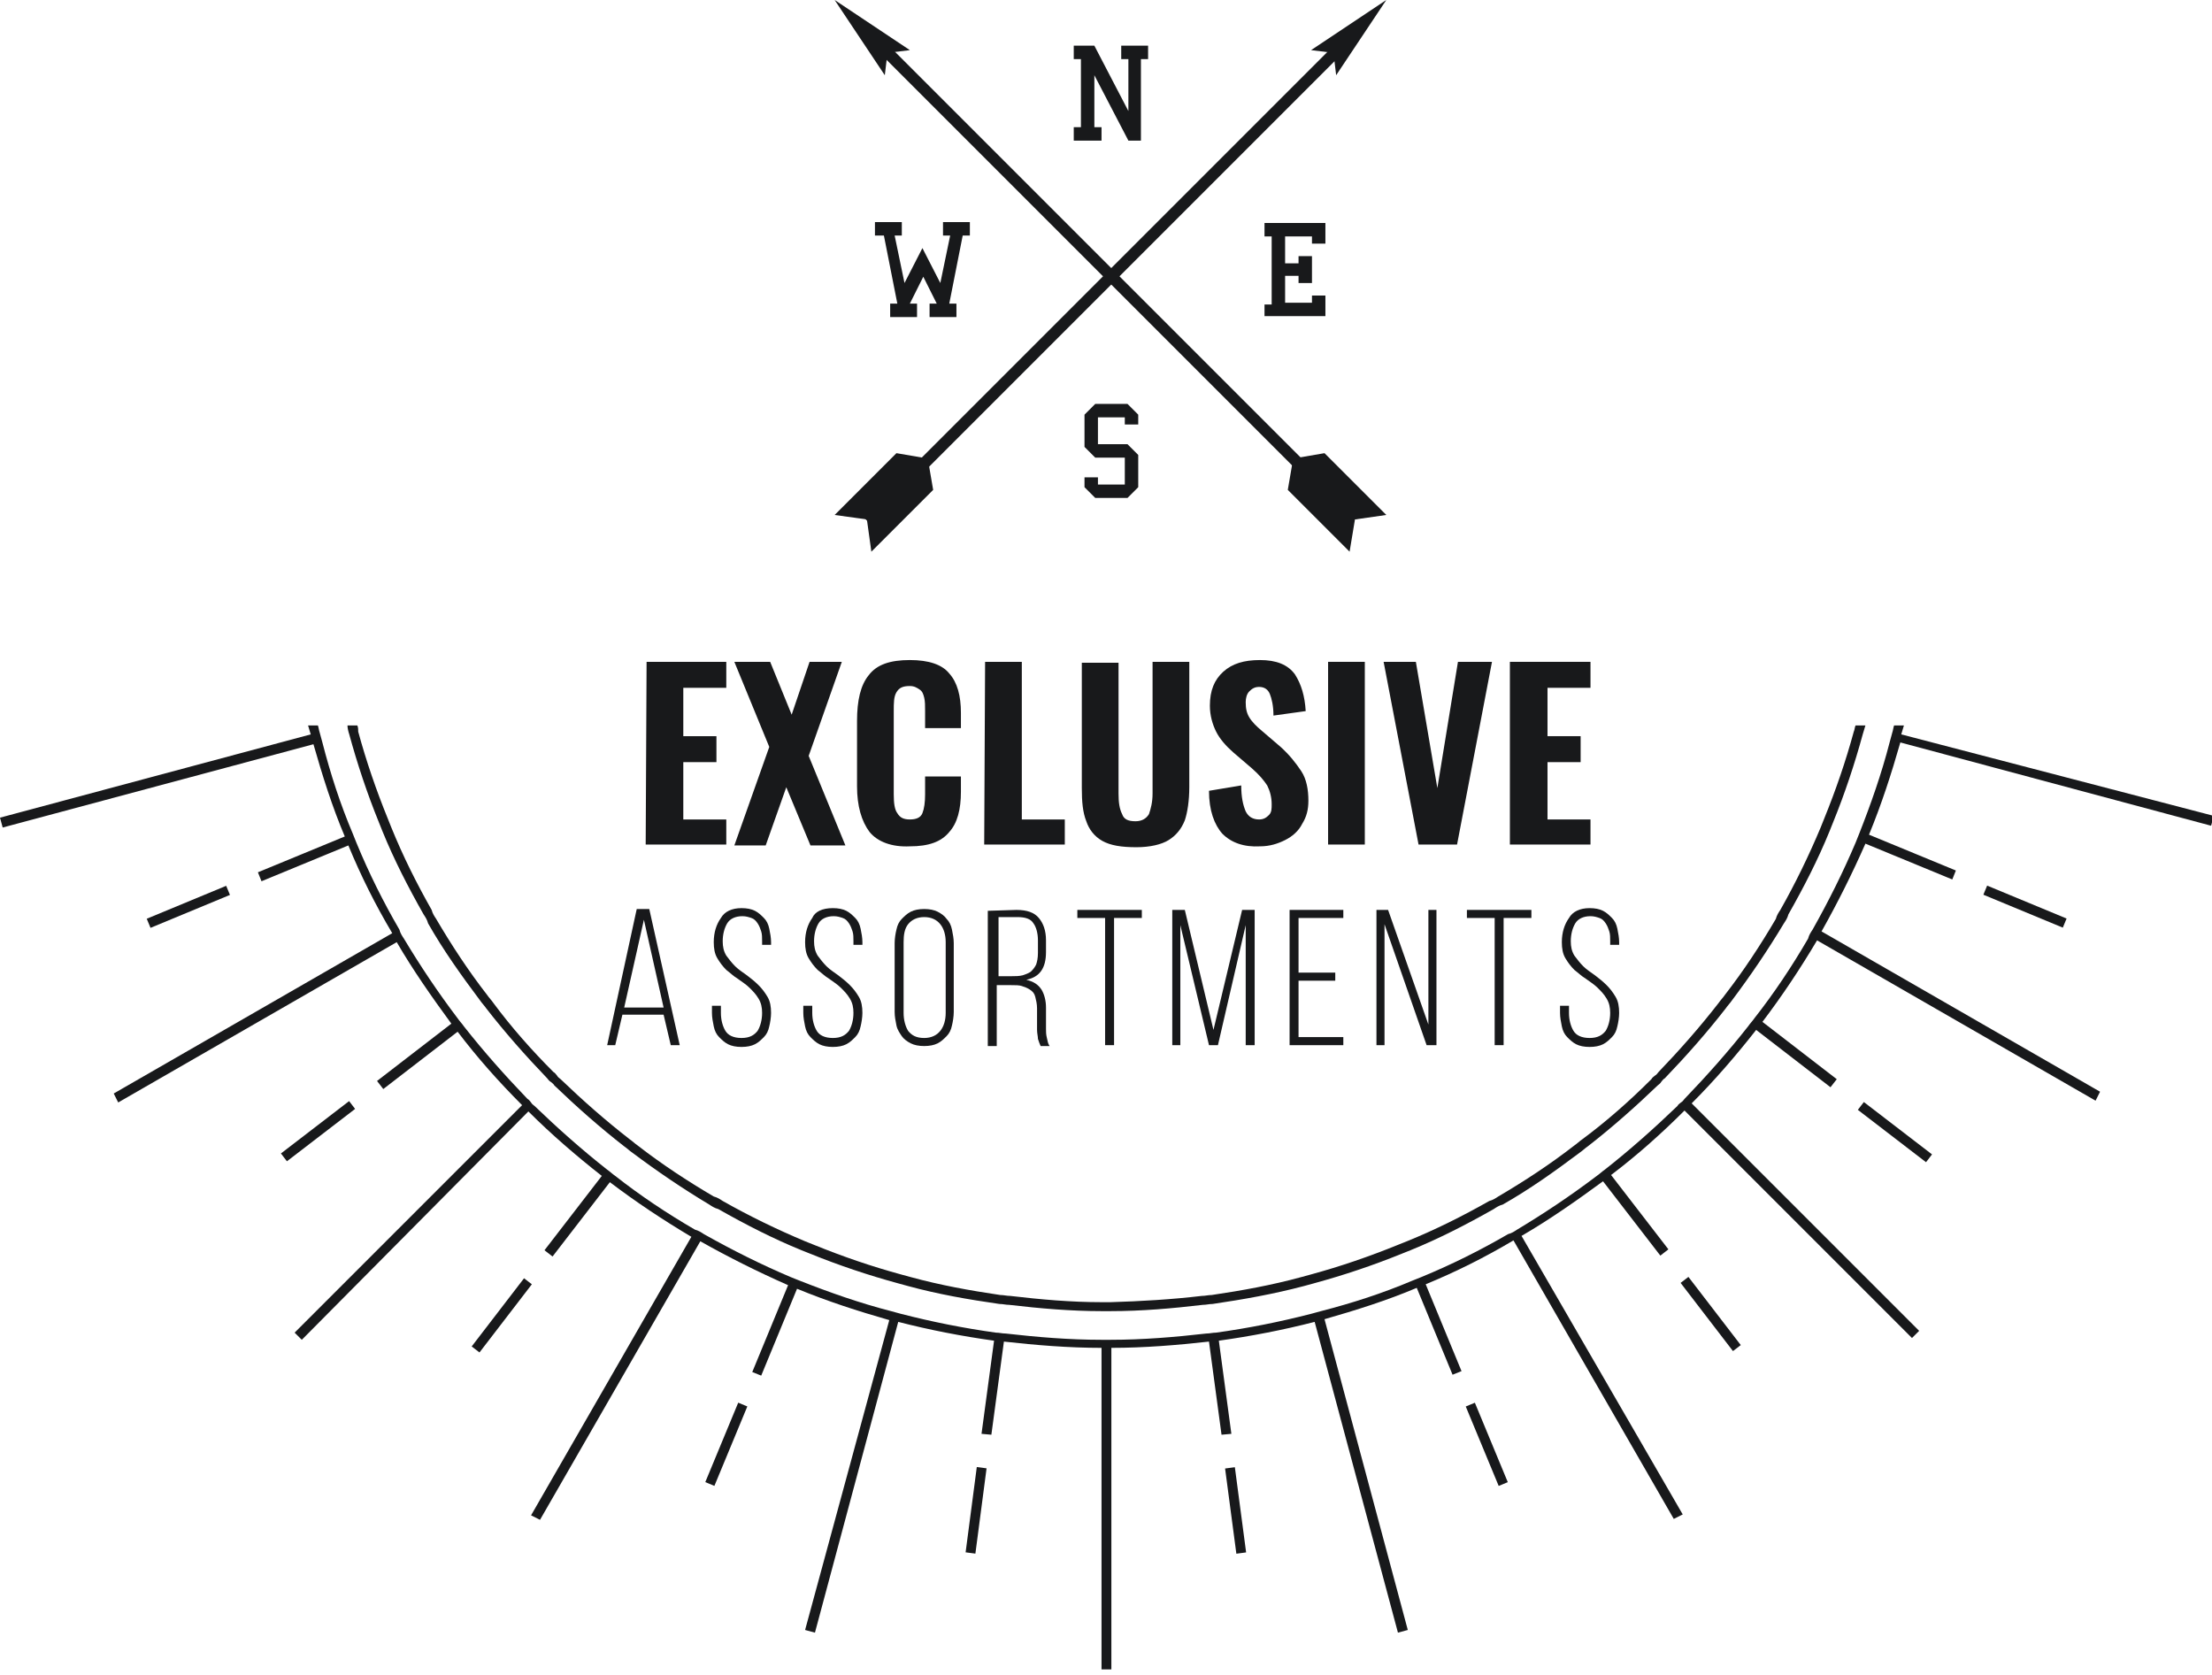 <?xml version="1.0" encoding="utf-8"?>
<!-- Generator: Adobe Illustrator 22.1.0, SVG Export Plug-In . SVG Version: 6.00 Build 0)  -->
<svg version="1.1" id="Calque_1" xmlns="http://www.w3.org/2000/svg" xmlns:xlink="http://www.w3.org/1999/xlink" x="0px" y="0px"
	 width="247px" height="187px" viewBox="0 0 247 187" style="enable-background:new 0 0 247 187;" xml:space="preserve">
<style type="text/css">
	.st0{fill:#18191B;}
</style>
<g id="Mode_Isolation_-_copie">
	<g>
		<g>
			<g>
				<g>
					<polygon class="st0" points="151.3,58 150.7,61.6 143.8,54.7 144.4,51.2 					"/>
				</g>
				<g>
					<polygon class="st0" points="151.3,58 154.8,57.5 147.9,50.6 144.4,51.2 					"/>
				</g>
				<g>
					
						<rect x="123.6" y="-7.2" transform="matrix(0.707 -0.707 0.707 0.707 14.472 96.929)" class="st0" width="1.3" height="76.4"/>
				</g>
				<g>
					<polygon class="st0" points="101.6,5.6 99.1,5.9 98.8,8.4 93.2,0 					"/>
				</g>
			</g>
			<g>
				<g>
					<polygon class="st0" points="96.8,58 97.3,61.6 104.2,54.7 103.6,51.2 					"/>
				</g>
				<g>
					<polygon class="st0" points="96.8,58 93.2,57.5 100.1,50.6 103.6,51.2 					"/>
				</g>
				<g>
					
						<rect x="85.6" y="30.4" transform="matrix(0.707 -0.707 0.707 0.707 14.335 96.699)" class="st0" width="76.4" height="1.3"/>
				</g>
				<g>
					<polygon class="st0" points="146.4,5.6 148.9,5.9 149.2,8.4 154.8,0 					"/>
				</g>
			</g>
		</g>
		<g>
			<path class="st0" d="M119.9,15.7v-1.5h0.8V6.6h-0.8V5.1h2.3l3.8,7.3V6.6h-0.8V5.1h3v1.5h-0.8v9.1H126l-3.8-7.3v5.8h0.8v1.5
				C123,15.7,119.9,15.7,119.9,15.7z"/>
		</g>
		<g>
			<path class="st0" d="M121.1,53.3h1.5v0.8h3v-3h-3.3l-1.2-1.2v-3.6l1.2-1.2h3.6l1.2,1.2v1.1h-1.5v-0.8h-3v3h3.3l1.2,1.2v3.6
				l-1.2,1.2h-3.6l-1.2-1.2V53.3z"/>
		</g>
		<g>
			<path class="st0" d="M97.7,26.3v-1.5h3v1.5h-0.8l1.1,5.3l2-3.9l2,3.9l1.1-5.3h-0.8v-1.5h3v1.5h-0.8l-1.5,7.6h0.8v1.5h-3v-1.5h0.8
				l-1.5-3l-1.5,3h0.8v1.5h-3v-1.5h0.8l-1.5-7.6C98.7,26.3,97.7,26.3,97.7,26.3z"/>
		</g>
		<g>
			<path class="st0" d="M141.2,35.5V34h0.8v-7.6h-0.8v-1.5h6.8v2.3h-1.5v-0.8h-3v3h1.5v-0.8h1.5v3H145v-0.8h-1.5v3h3V33h1.5v2.3
				h-6.8V35.5z"/>
		</g>
	</g>
	<g>
		
			<rect x="137.4" y="164" transform="matrix(0.991 -0.131 0.131 0.991 -20.849 19.446)" class="st0" width="1.1" height="9.6"/>
		
			<rect x="165.4" y="156.5" transform="matrix(0.924 -0.383 0.383 0.924 -49.097 75.79)" class="st0" width="1.1" height="9.6"/>
		
			<rect x="190.5" y="142" transform="matrix(0.793 -0.609 0.609 0.793 -49.882 146.656)" class="st0" width="1.1" height="9.6"/>
		
			<rect x="211" y="121.5" transform="matrix(0.609 -0.793 0.793 0.609 -17.394 217.254)" class="st0" width="1.1" height="9.6"/>
		
			<rect x="225.5" y="96.5" transform="matrix(0.383 -0.924 0.924 0.383 45.938 271.305)" class="st0" width="1.1" height="9.6"/>
		
			<rect x="16.2" y="100.7" transform="matrix(0.924 -0.383 0.383 0.924 -37.151 15.744)" class="st0" width="9.6" height="1.1"/>
		
			<rect x="30.7" y="125.8" transform="matrix(0.793 -0.609 0.609 0.793 -69.588 47.731)" class="st0" width="9.6" height="1.1"/>
		
			<rect x="51.3" y="146.3" transform="matrix(0.609 -0.793 0.793 0.609 -94.588 101.927)" class="st0" width="9.6" height="1.1"/>
		
			<rect x="76.3" y="160.7" transform="matrix(0.383 -0.924 0.924 0.383 -98.954 174.444)" class="st0" width="9.6" height="1.1"/>
		
			<rect x="104.2" y="168.2" transform="matrix(0.13 -0.992 0.992 0.13 -72.576 254.832)" class="st0" width="9.6" height="1.1"/>
		<g>
			<path class="st0" d="M212.6,81h-1.1c-0.1,0.3-0.1,0.5-0.2,0.8c-0.1,0.4-0.2,0.7-0.3,1.1c-0.9,3.5-2.1,6.9-3.4,10.2
				c-0.1,0.3-0.3,0.7-0.4,1c-1.4,3.3-3,6.5-4.8,9.7c-0.2,0.3-0.4,0.6-0.5,1c-1.8,3.1-3.8,6.1-6,8.9c-0.2,0.3-0.5,0.6-0.7,0.9
				c-2.2,2.8-4.6,5.5-7.1,8.1c-0.1,0.1-0.2,0.3-0.4,0.4c-0.1,0.1-0.3,0.2-0.4,0.4c-2.6,2.5-5.3,4.9-8.1,7.1
				c-0.3,0.2-0.6,0.5-0.9,0.7c-2.9,2.2-5.9,4.2-8.9,6c-0.3,0.2-0.6,0.4-1,0.5c-3.1,1.8-6.3,3.4-9.7,4.8c-0.3,0.1-0.7,0.3-1,0.4
				c-3.3,1.4-6.7,2.5-10.2,3.4c-0.4,0.1-0.7,0.2-1.1,0.3c-3.5,0.9-7,1.6-10.6,2.1c-0.4,0-0.7,0.1-1.1,0.1c-3.5,0.4-7.1,0.7-10.7,0.7
				c-0.2,0-0.4,0-0.5,0c-0.2,0-0.4,0-0.5,0c-3.6,0-7.2-0.3-10.7-0.7c-0.4,0-0.7-0.1-1.1-0.1c-3.6-0.5-7.1-1.2-10.6-2.1
				c-0.4-0.1-0.7-0.2-1.1-0.3c-3.5-0.9-6.9-2.1-10.2-3.4c-0.3-0.1-0.7-0.3-1-0.4c-3.3-1.4-6.5-3-9.7-4.8c-0.3-0.2-0.6-0.4-1-0.5
				c-3.1-1.8-6.1-3.8-8.9-6c-0.3-0.2-0.6-0.5-0.9-0.7c-2.8-2.2-5.5-4.6-8.1-7.1c-0.1-0.1-0.3-0.2-0.4-0.4c-0.1-0.1-0.2-0.3-0.4-0.4
				c-2.5-2.6-4.9-5.3-7.1-8.1c-0.2-0.3-0.5-0.6-0.7-0.9c-2.2-2.9-4.2-5.9-6-8.9c-0.2-0.3-0.4-0.6-0.5-1c-1.8-3.1-3.4-6.3-4.8-9.7
				c-0.1-0.3-0.3-0.7-0.4-1c-1.4-3.3-2.5-6.7-3.4-10.2c-0.1-0.4-0.2-0.7-0.3-1.1c-0.1-0.3-0.1-0.5-0.2-0.8h-1.1
				c0.1,0.3,0.2,0.7,0.3,1L0,91.3l0.3,1.1L35,83.1c1,3.5,2.1,7,3.5,10.3l-9.7,4l0.4,1l9.7-4c1.4,3.4,3,6.6,4.9,9.8l-31.1,17.9l0.5,1
				l31.1-17.9c1.8,3.1,3.9,6.1,6.1,9.1l-8.3,6.4l0.7,0.9l8.3-6.4c2.2,2.9,4.6,5.6,7.2,8.2l-25.4,25.4l0.8,0.8L59,124.1
				c2.6,2.6,5.4,5,8.2,7.2l-6.4,8.3l0.9,0.7l6.4-8.3c2.9,2.2,5.9,4.2,9.1,6.1l-17.9,31.1l1,0.5l17.9-31.1c3.2,1.8,6.4,3.4,9.8,4.9
				l-4,9.7l1,0.4l4-9.7c3.4,1.4,6.8,2.5,10.3,3.5L89.9,182l1.1,0.3l9.3-34.7c3.5,0.9,7.1,1.6,10.7,2.1l-1.4,10.4l1.1,0.1l1.4-10.4
				c3.6,0.4,7.2,0.7,10.9,0.7v35.9h1.1v-35.9c3.7,0,7.3-0.3,10.9-0.7l1.4,10.4l1.1-0.1l-1.4-10.4c3.6-0.5,7.2-1.2,10.7-2.1l9.3,34.7
				l1.1-0.3l-9.3-34.7c3.5-1,7-2.1,10.3-3.5l4,9.7l1-0.4l-4-9.7c3.4-1.4,6.6-3,9.8-4.9l17.9,31.1l1-0.5l-18-31.1
				c3.1-1.8,6.1-3.9,9.1-6.1l6.4,8.3l0.9-0.7l-6.4-8.3c2.9-2.2,5.6-4.6,8.2-7.2l25.4,25.4l0.8-0.8l-25.4-25.4c2.6-2.6,5-5.4,7.2-8.2
				l8.3,6.4l0.7-0.9l-8.3-6.4c2.2-2.9,4.2-5.9,6.1-9.1l31.1,17.9l0.5-1L203.4,104c1.8-3.2,3.4-6.4,4.9-9.8l9.7,4l0.4-1l-9.7-4
				c1.4-3.4,2.5-6.8,3.5-10.3l34.7,9.3l0.3-1.1L212.3,82C212.4,81.7,212.5,81.3,212.6,81z"/>
			<path class="st0" d="M39,82c0.9,3.3,2,6.6,3.3,9.8c0.1,0.3,0.3,0.7,0.4,1c1.3,3.2,2.9,6.3,4.6,9.3c0.2,0.3,0.4,0.6,0.5,1
				c1.7,3,3.7,5.8,5.8,8.6c0.2,0.3,0.5,0.6,0.7,0.9c2.1,2.7,4.4,5.3,6.8,7.8c0.1,0.1,0.2,0.3,0.4,0.4c0.1,0.1,0.3,0.2,0.4,0.4
				c2.5,2.4,5.1,4.7,7.8,6.8c0.3,0.2,0.6,0.5,0.9,0.7c2.8,2.1,5.6,4,8.6,5.8c0.3,0.2,0.6,0.4,1,0.5c3,1.7,6.1,3.3,9.3,4.6
				c0.3,0.1,0.7,0.3,1,0.4c3.2,1.3,6.5,2.4,9.8,3.3c0.4,0.1,0.7,0.2,1.1,0.3c3.3,0.9,6.7,1.5,10.2,2c0.4,0,0.7,0.1,1.1,0.1
				c3.4,0.4,6.9,0.7,10.3,0.7c0.2,0,0.4,0,0.5,0c0.2,0,0.4,0,0.5,0c3.5,0,6.9-0.3,10.3-0.7c0.4,0,0.7-0.1,1.1-0.1
				c3.4-0.5,6.8-1.1,10.2-2c0.4-0.1,0.7-0.2,1.1-0.3c3.3-0.9,6.6-2,9.8-3.3c0.3-0.1,0.7-0.3,1-0.4c3.2-1.3,6.3-2.9,9.3-4.6
				c0.3-0.2,0.6-0.4,1-0.5c3-1.7,5.8-3.7,8.6-5.8c0.3-0.2,0.6-0.5,0.9-0.7c2.7-2.1,5.3-4.4,7.8-6.8c0.1-0.1,0.3-0.2,0.4-0.4
				c0.1-0.1,0.2-0.3,0.4-0.4c2.4-2.5,4.7-5.1,6.8-7.8c0.2-0.3,0.5-0.6,0.7-0.9c2.1-2.8,4-5.6,5.8-8.6c0.2-0.3,0.4-0.6,0.5-1
				c1.7-3,3.3-6.1,4.6-9.3c0.1-0.3,0.3-0.7,0.4-1c1.3-3.2,2.4-6.5,3.3-9.8c0.1-0.3,0.2-0.7,0.3-1h-1.1c-0.1,0.2-0.1,0.5-0.2,0.7
				c-0.9,3.3-2,6.5-3.3,9.7c-0.1,0.3-0.3,0.7-0.4,1c-1.3,3.1-2.8,6.2-4.5,9.2c-0.2,0.3-0.4,0.6-0.5,1c-1.7,2.9-3.6,5.8-5.7,8.5
				c-0.2,0.3-0.5,0.6-0.7,0.9c-2.1,2.7-4.3,5.2-6.7,7.7c-0.1,0.1-0.2,0.3-0.4,0.4c-0.1,0.1-0.3,0.2-0.4,0.4c-2.4,2.4-5,4.7-7.7,6.7
				c-0.3,0.2-0.6,0.5-0.9,0.7c-2.7,2.1-5.6,4-8.5,5.7c-0.3,0.2-0.6,0.4-1,0.5c-3,1.7-6,3.2-9.2,4.5c-0.3,0.1-0.7,0.3-1,0.4
				c-3.2,1.3-6.4,2.4-9.7,3.3c-0.4,0.1-0.7,0.2-1.1,0.3c-3.3,0.9-6.6,1.5-10,2c-0.4,0-0.7,0.1-1.1,0.1c-3.4,0.4-6.8,0.6-10.2,0.7
				c-0.2,0-0.4,0-0.5,0c-0.2,0-0.4,0-0.5,0c-3.4,0-6.8-0.3-10.2-0.7c-0.4,0-0.7-0.1-1.1-0.1c-3.4-0.5-6.7-1.1-10-2
				c-0.4-0.1-0.7-0.2-1.1-0.3c-3.3-0.9-6.5-2-9.7-3.3c-0.3-0.1-0.7-0.3-1-0.4c-3.1-1.3-6.2-2.8-9.2-4.5c-0.3-0.2-0.6-0.4-1-0.5
				c-2.9-1.7-5.8-3.6-8.5-5.7c-0.3-0.2-0.6-0.5-0.9-0.7c-2.7-2.1-5.2-4.3-7.7-6.7c-0.1-0.1-0.3-0.2-0.4-0.4
				c-0.1-0.1-0.2-0.3-0.4-0.4c-2.4-2.4-4.7-5-6.7-7.7c-0.2-0.3-0.5-0.6-0.7-0.9c-2.1-2.7-4-5.6-5.7-8.5c-0.2-0.3-0.4-0.6-0.5-1
				c-1.7-3-3.2-6-4.5-9.2c-0.1-0.3-0.3-0.7-0.4-1C42,88.2,40.9,85,40,81.7c0-0.2,0-0.5-0.1-0.7h-1.1C38.8,81.3,38.9,81.7,39,82z"/>
		</g>
	</g>
</g>
<g id="EN">
	<g>
		<path class="st0" d="M72.2,73.9h8.9v2.9h-4.8v5.4H80v2.9h-3.7v6.4h4.8v2.8h-9L72.2,73.9L72.2,73.9z"/>
		<path class="st0" d="M85.9,83.4L82,73.9h4l2.4,5.9l2-5.9H94l-3.7,10.5l4.1,10h-3.9l-2.7-6.5l-2.3,6.5H82L85.9,83.4z"/>
		<path class="st0" d="M97.1,92.9c-0.9-1.2-1.4-2.9-1.4-5.1v-7.3c0-2.3,0.4-4,1.3-5.1c0.9-1.2,2.4-1.7,4.6-1.7
			c2.1,0,3.6,0.5,4.4,1.5c0.9,1,1.3,2.5,1.3,4.4v1.7h-4v-1.9c0-0.6,0-1.1-0.1-1.5s-0.2-0.7-0.5-0.9s-0.6-0.4-1.1-0.4
			c-0.8,0-1.2,0.2-1.5,0.7s-0.3,1.2-0.3,2.1v9.3c0,1,0.1,1.7,0.4,2.1c0.3,0.5,0.7,0.7,1.4,0.7c0.7,0,1.2-0.2,1.4-0.7
			c0.2-0.5,0.3-1.2,0.3-2.1v-2h4v1.7c0,2-0.4,3.5-1.3,4.5c-0.9,1.1-2.3,1.6-4.4,1.6C99.6,94.6,98,94,97.1,92.9z"/>
		<path class="st0" d="M110,73.9h4.1v17.6h4.8v2.8h-9L110,73.9L110,73.9z"/>
		<path class="st0" d="M123.1,93.9c-0.9-0.5-1.5-1.3-1.8-2.2c-0.4-1-0.5-2.2-0.5-3.7V74h4.1v14.6c0,1,0.1,1.7,0.4,2.3
			c0.2,0.6,0.7,0.8,1.5,0.8c0.7,0,1.2-0.3,1.5-0.8c0.2-0.6,0.4-1.3,0.4-2.3V73.9h4.1v14c0,1.5-0.2,2.8-0.5,3.7c-0.4,1-1,1.7-1.8,2.2
			s-2.1,0.8-3.6,0.8C125.2,94.6,124,94.4,123.1,93.9z"/>
		<path class="st0" d="M136.5,93.1c-0.9-1-1.5-2.6-1.5-4.8l3.6-0.6c0,1.3,0.2,2.2,0.5,2.9c0.3,0.6,0.8,0.9,1.5,0.9
			c0.5,0,0.8-0.2,1.1-0.5s0.3-0.7,0.3-1.2c0-0.8-0.2-1.5-0.5-2.1c-0.4-0.6-0.9-1.2-1.7-1.9l-2.1-1.8c-0.8-0.7-1.5-1.5-1.9-2.3
			s-0.7-1.8-0.7-2.9c0-1.7,0.5-2.9,1.5-3.8s2.3-1.3,4.1-1.3s3.1,0.5,3.9,1.6c0.7,1.1,1.1,2.4,1.2,4.1l-3.6,0.5
			c0-1.1-0.2-1.9-0.4-2.4s-0.6-0.8-1.2-0.8c-0.5,0-0.8,0.2-1.1,0.5s-0.4,0.8-0.4,1.2c0,0.7,0.1,1.2,0.4,1.7c0.3,0.5,0.8,1,1.4,1.5
			l2.1,1.8c1,0.9,1.7,1.8,2.3,2.7s0.8,2.1,0.8,3.3c0,1-0.2,1.8-0.7,2.6c-0.4,0.8-1.1,1.4-1.9,1.8c-0.8,0.4-1.7,0.7-2.8,0.7
			C138.9,94.6,137.5,94.1,136.5,93.1z"/>
		<path class="st0" d="M148.3,73.9h4.1v20.4h-4.1V73.9z"/>
		<path class="st0" d="M154.5,73.9h3.6l2.4,14.1l2.3-14.1h3.8l-3.9,20.4h-4.3L154.5,73.9z"/>
		<path class="st0" d="M168.7,73.9h8.9v2.9h-4.8v5.4h3.7v2.9h-3.7v6.4h4.8v2.8h-9V73.9H168.7z"/>
	</g>
	<g>
		<path class="st0" d="M69.5,113.3l-0.8,3.4h-0.9l3.3-15.2h1.4l3.4,15.2h-1l-0.8-3.4H69.5z M69.7,112.5h4.4l-2.2-9.8L69.7,112.5z"/>
		<path class="st0" d="M82.8,101.4c0.6,0,1.1,0.1,1.5,0.3c0.4,0.2,0.7,0.5,1,0.8s0.5,0.7,0.6,1.2s0.2,1,0.2,1.5v0.3h-1v-0.4
			c0-0.4,0-0.8-0.1-1.1s-0.2-0.6-0.4-0.9c-0.2-0.3-0.4-0.5-0.7-0.6c-0.3-0.1-0.6-0.2-1-0.2c-0.8,0-1.4,0.3-1.7,0.8
			c-0.3,0.5-0.5,1.2-0.5,2c0,0.6,0.1,1.1,0.4,1.6c0.3,0.4,0.6,0.8,1,1.2c0.4,0.4,0.9,0.7,1.3,1s0.9,0.7,1.3,1.1s0.7,0.8,1,1.3
			s0.4,1.1,0.4,1.8c0,0.5-0.1,1.1-0.2,1.5c-0.1,0.5-0.3,0.9-0.6,1.2c-0.3,0.3-0.6,0.6-1,0.8c-0.4,0.2-0.9,0.3-1.5,0.3
			s-1.1-0.1-1.5-0.3c-0.4-0.2-0.7-0.5-1-0.8s-0.5-0.7-0.6-1.2s-0.2-1-0.2-1.5v-0.8h1v0.8c0,0.8,0.2,1.5,0.5,2s0.9,0.8,1.8,0.8
			s1.4-0.3,1.8-0.8c0.3-0.5,0.5-1.2,0.5-2c0-0.6-0.1-1.1-0.4-1.6s-0.6-0.8-1-1.2c-0.4-0.4-0.9-0.7-1.3-1c-0.5-0.3-0.9-0.7-1.3-1
			c-0.4-0.4-0.7-0.8-1-1.3s-0.4-1.1-0.4-1.8c0-1.1,0.3-2,0.8-2.7C80.9,101.8,81.7,101.4,82.8,101.4z"/>
		<path class="st0" d="M93,101.4c0.6,0,1.1,0.1,1.5,0.3c0.4,0.2,0.7,0.5,1,0.8s0.5,0.7,0.6,1.2s0.2,1,0.2,1.5v0.3h-1v-0.4
			c0-0.4,0-0.8-0.1-1.1s-0.2-0.6-0.4-0.9c-0.2-0.3-0.4-0.5-0.7-0.6c-0.3-0.1-0.6-0.2-1-0.2c-0.8,0-1.4,0.3-1.7,0.8
			c-0.3,0.5-0.5,1.2-0.5,2c0,0.6,0.1,1.1,0.4,1.6c0.3,0.4,0.6,0.8,1,1.2c0.4,0.4,0.9,0.7,1.3,1s0.9,0.7,1.3,1.1s0.7,0.8,1,1.3
			s0.4,1.1,0.4,1.8c0,0.5-0.1,1.1-0.2,1.5c-0.1,0.5-0.3,0.9-0.6,1.2c-0.3,0.3-0.6,0.6-1,0.8c-0.4,0.2-0.9,0.3-1.5,0.3
			s-1.1-0.1-1.5-0.3c-0.4-0.2-0.7-0.5-1-0.8s-0.5-0.7-0.6-1.2s-0.2-1-0.2-1.5v-0.8h1v0.8c0,0.8,0.2,1.5,0.5,2s0.9,0.8,1.8,0.8
			s1.4-0.3,1.8-0.8c0.3-0.5,0.5-1.2,0.5-2c0-0.6-0.1-1.1-0.4-1.6s-0.6-0.8-1-1.2c-0.4-0.4-0.9-0.7-1.3-1c-0.5-0.3-0.9-0.7-1.3-1
			c-0.4-0.4-0.7-0.8-1-1.3s-0.4-1.1-0.4-1.8c0-1.1,0.3-2,0.8-2.7C91,101.8,91.8,101.4,93,101.4z"/>
		<path class="st0" d="M99.9,105.3c0-0.5,0.1-1.1,0.2-1.5c0.1-0.5,0.3-0.9,0.6-1.2c0.3-0.3,0.6-0.6,1-0.8c0.4-0.2,0.9-0.3,1.5-0.3
			s1.1,0.1,1.5,0.3c0.4,0.2,0.8,0.5,1,0.8c0.3,0.3,0.5,0.7,0.6,1.2s0.2,1,0.2,1.5v7.7c0,0.5-0.1,1.1-0.2,1.5
			c-0.1,0.5-0.3,0.9-0.6,1.2s-0.6,0.6-1,0.8c-0.4,0.2-0.9,0.3-1.5,0.3s-1.1-0.1-1.5-0.3c-0.4-0.2-0.8-0.5-1-0.8s-0.5-0.7-0.6-1.2
			s-0.2-1-0.2-1.5V105.3z M100.9,113.1c0,0.8,0.2,1.5,0.5,2c0.4,0.5,0.9,0.8,1.8,0.8c0.8,0,1.4-0.3,1.8-0.8s0.6-1.2,0.6-2v-7.9
			c0-0.8-0.2-1.5-0.6-2s-1-0.8-1.8-0.8s-1.4,0.3-1.8,0.8s-0.5,1.2-0.5,2V113.1z"/>
		<path class="st0" d="M113.5,101.6c1.2,0,2,0.3,2.5,0.9s0.8,1.4,0.8,2.5v1.3c0,1.8-0.7,2.8-2.2,3.1c0.8,0.2,1.3,0.5,1.7,1.1
			c0.3,0.5,0.5,1.2,0.5,2v2.4c0,0.3,0,0.6,0.1,1s0.1,0.6,0.3,0.9h-1c-0.1-0.2-0.2-0.5-0.3-0.8c0-0.3-0.1-0.6-0.1-1v-2.4
			c0-0.5-0.1-0.9-0.2-1.3s-0.3-0.6-0.6-0.8c-0.3-0.2-0.6-0.3-0.9-0.4s-0.7-0.1-1.2-0.1h-1.6v6.8h-1v-15.1L113.5,101.6L113.5,101.6z
			 M113,109c0.4,0,0.8,0,1.2-0.1c0.3-0.1,0.6-0.2,0.9-0.4c0.2-0.2,0.4-0.4,0.6-0.8c0.1-0.3,0.2-0.7,0.2-1.3V105
			c0-0.8-0.2-1.5-0.5-1.9c-0.3-0.5-0.9-0.7-1.8-0.7h-2.1v6.6C111.5,109,113,109,113,109z"/>
		<path class="st0" d="M123.4,116.7v-14.2h-3.1v-0.9h7.2v0.9h-3.1v14.2H123.4z"/>
		<path class="st0" d="M136,116.7h-1l-3.2-13.4v13.4h-0.9v-15.1h1.4l3.2,13.4l3.2-13.4h1.4v15.1h-1v-13.4L136,116.7z"/>
		<path class="st0" d="M149.1,108.6v0.9H145v6.3h5v0.9h-6v-15.1h6v0.9h-5v6.1C145,108.6,149.1,108.6,149.1,108.6z"/>
		<path class="st0" d="M154.6,116.7h-0.9v-15.1h1.3l4.5,12.8v-12.8h0.9v15.1h-1.1l-4.7-13.5V116.7z"/>
		<path class="st0" d="M166.9,116.7v-14.2h-3.1v-0.9h7.2v0.9h-3.1v14.2H166.9z"/>
		<path class="st0" d="M177.5,101.4c0.6,0,1.1,0.1,1.5,0.3c0.4,0.2,0.7,0.5,1,0.8s0.5,0.7,0.6,1.2s0.2,1,0.2,1.5v0.3h-1v-0.4
			c0-0.4,0-0.8-0.1-1.1s-0.2-0.6-0.4-0.9s-0.4-0.5-0.7-0.6s-0.6-0.2-1-0.2c-0.8,0-1.4,0.3-1.7,0.8s-0.5,1.2-0.5,2
			c0,0.6,0.1,1.1,0.4,1.6c0.3,0.4,0.6,0.8,1,1.2c0.4,0.4,0.9,0.7,1.3,1s0.9,0.7,1.3,1.1s0.7,0.8,1,1.3s0.4,1.1,0.4,1.8
			c0,0.5-0.1,1.1-0.2,1.5c-0.1,0.5-0.3,0.9-0.6,1.2c-0.3,0.3-0.6,0.6-1,0.8c-0.4,0.2-0.9,0.3-1.5,0.3s-1.1-0.1-1.5-0.3
			c-0.4-0.2-0.7-0.5-1-0.8s-0.5-0.7-0.6-1.2s-0.2-1-0.2-1.5v-0.8h1v0.8c0,0.8,0.2,1.5,0.5,2s0.9,0.8,1.8,0.8s1.4-0.3,1.8-0.8
			c0.3-0.5,0.5-1.2,0.5-2c0-0.6-0.1-1.1-0.4-1.6s-0.6-0.8-1-1.2c-0.4-0.4-0.9-0.7-1.3-1c-0.5-0.3-0.9-0.7-1.3-1
			c-0.4-0.4-0.7-0.8-1-1.3s-0.4-1.1-0.4-1.8c0-1.1,0.3-2,0.8-2.7C175.6,101.8,176.4,101.4,177.5,101.4z"/>
	</g>
</g>
</svg>
